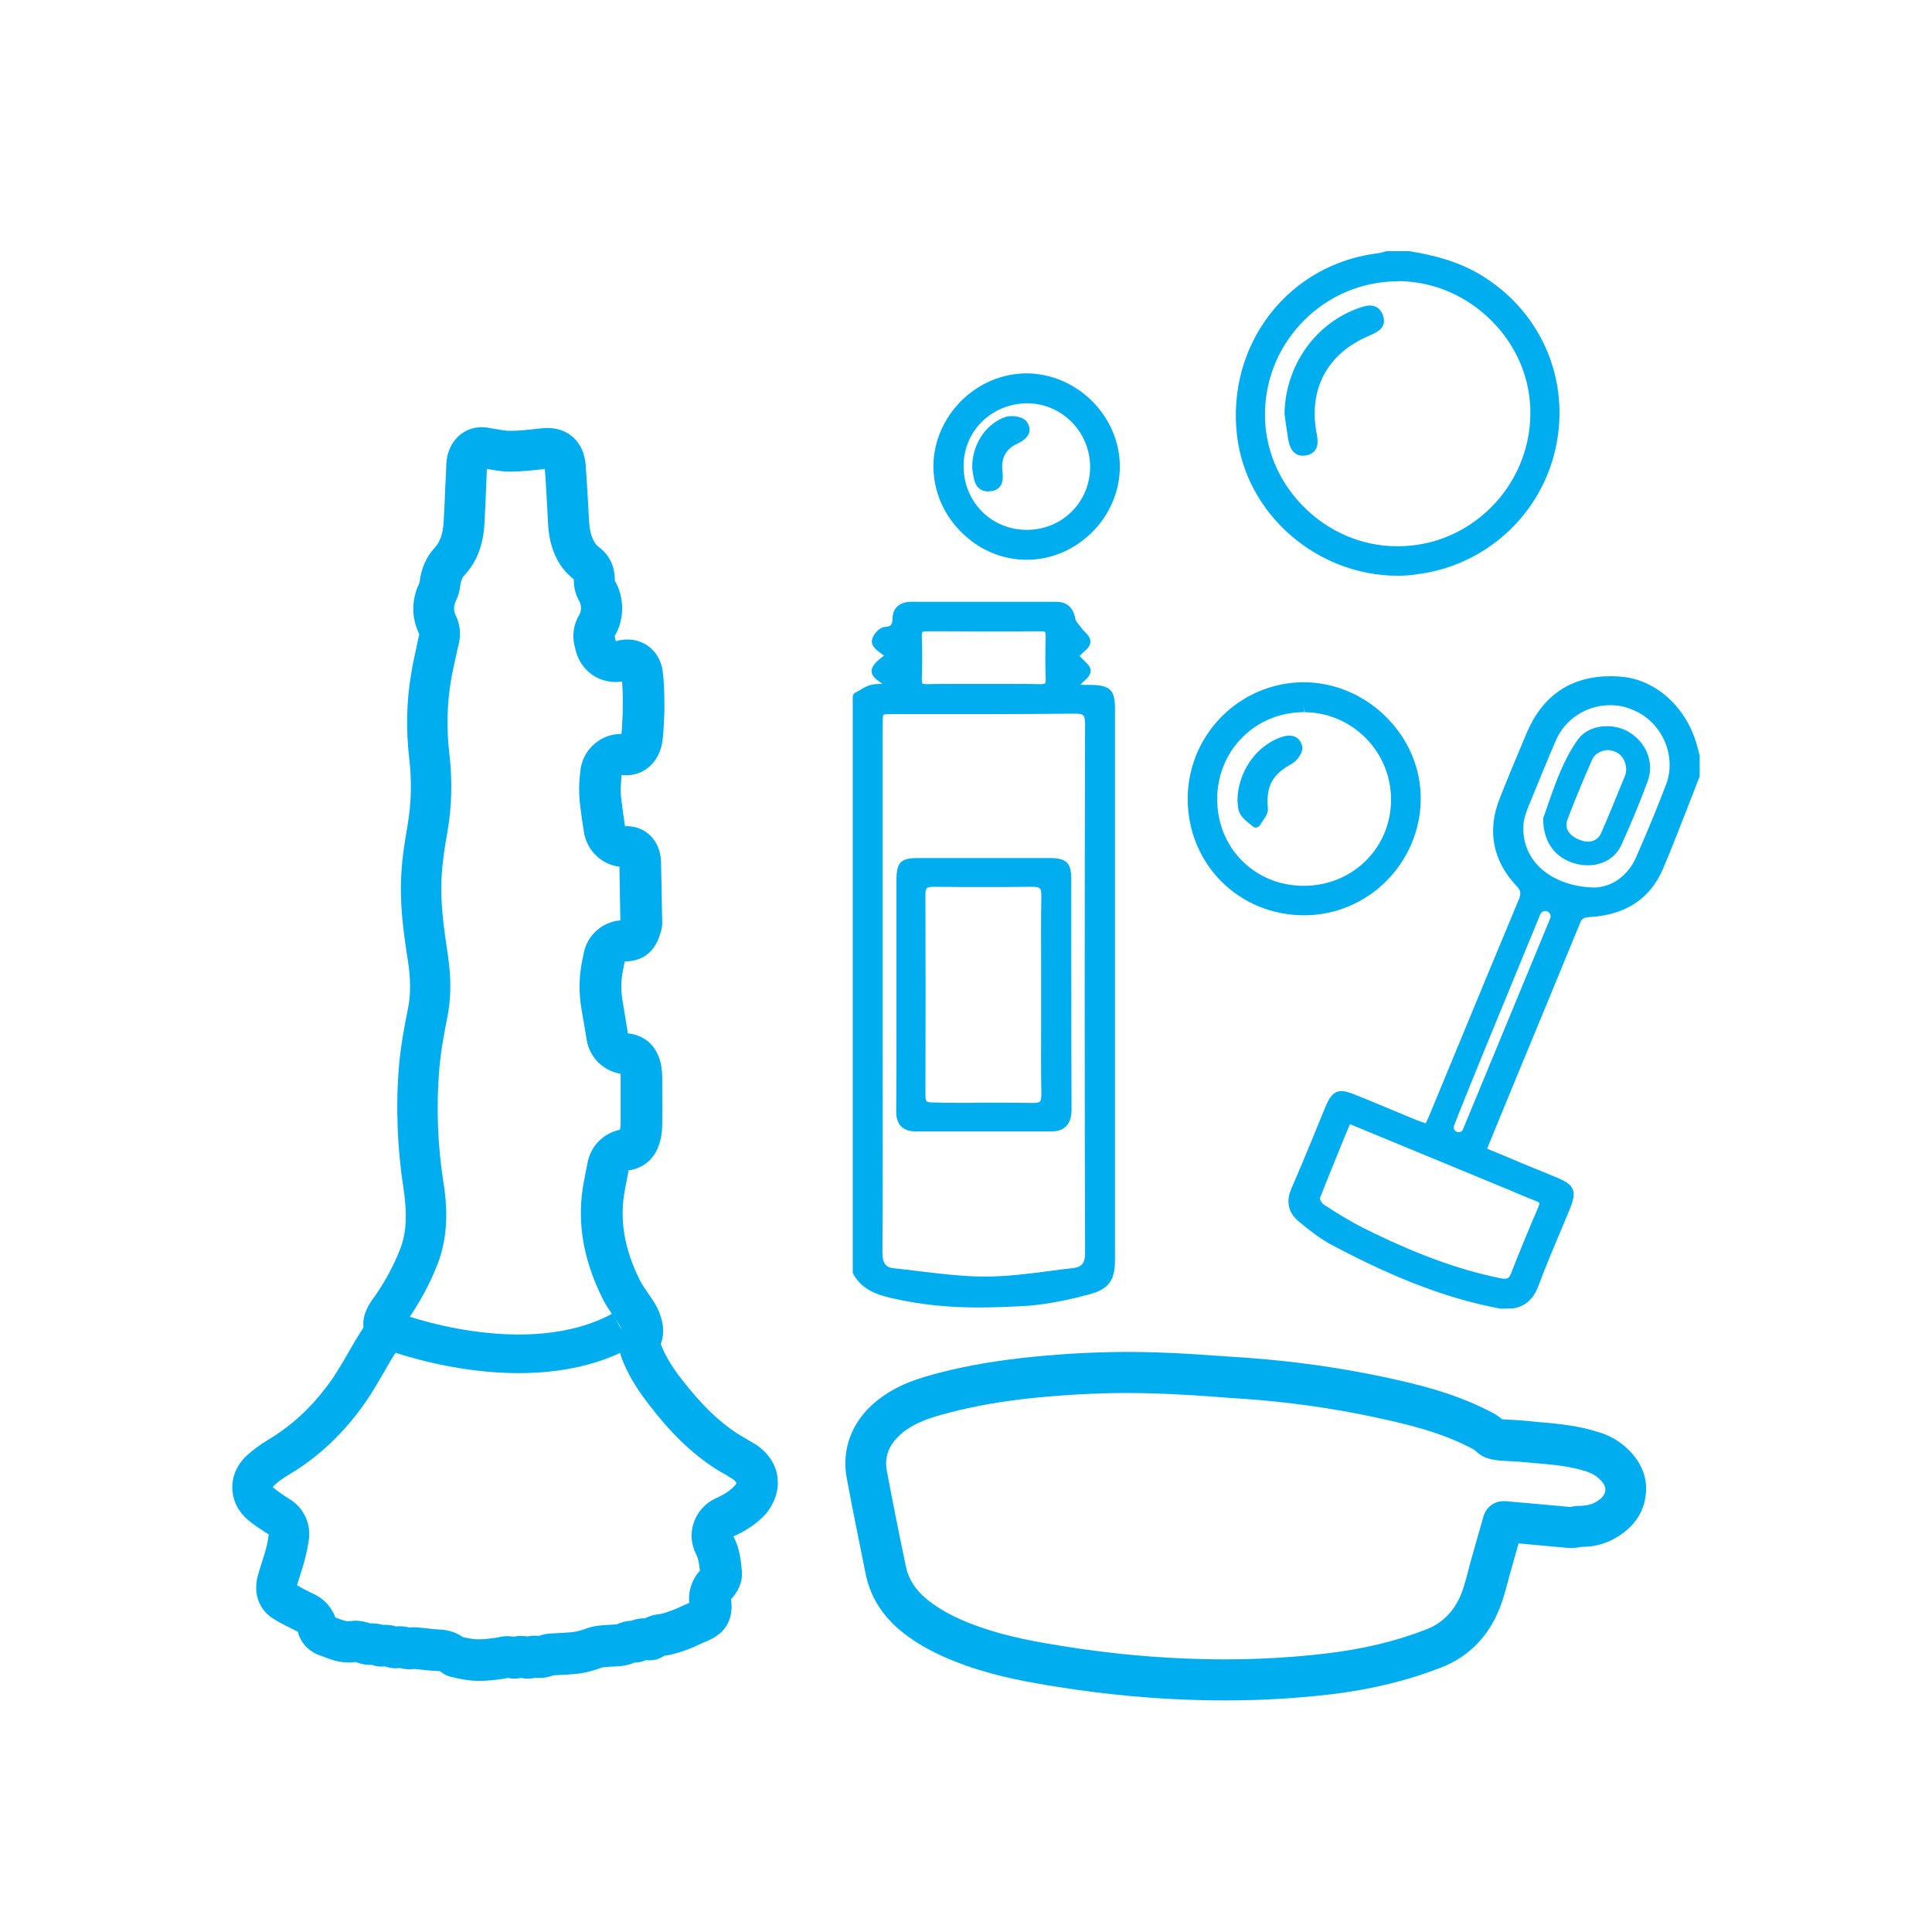 <?xml version="1.0" encoding="utf-8"?>
<!-- Generator: Adobe Illustrator 27.8.1, SVG Export Plug-In . SVG Version: 6.00 Build 0)  -->
<svg version="1.1" id="Layer_1" xmlns="http://www.w3.org/2000/svg" xmlns:xlink="http://www.w3.org/1999/xlink" x="0px" y="0px"
	 viewBox="0 0 800 800" style="enable-background:new 0 0 800 800;" xml:space="preserve">
<style type="text/css">
	.st0{fill:#FFFFFF;}
	.st1{fill:#00AEEF;}
	.st2{fill:none;stroke:#00AEEF;stroke-width:16;stroke-miterlimit:10;}
</style>
<rect y="0" class="st0" width="800" height="800"/>
<g>
	<g id="Layer_1-2_00000085971062155851858380000005469008424718714263_">
		<g id="Layer_1-2">
			<g>
				<path class="st1" d="M405.3,541.4c-12.2,0-23.5-1.1-34.4-3.5c-7-1.5-13.6-3.4-17.5-10.2c-0.2-0.3-0.3-0.6-0.3-1V288.5
					c0-0.7,0.4-1.4,1.1-1.7c0.6-0.3,1.2-0.7,1.8-1c1.5-0.9,3.1-1.9,5-2.3c1-0.2,2-0.3,3.3-0.3c0.4,0,0.8,0,1.1,0l-0.7-0.5
					c-1.8-1.3-3.8-2.7-3.8-4.8c0-2.2,2.2-4.1,4.2-5.7c0.3-0.3,0.7-0.5,1-0.7c-0.3-0.2-0.5-0.3-0.7-0.5l-0.4-0.3
					c-1.9-1.4-4-2.9-4-5.1c0-2.2,2.8-5.8,5.3-6c2.7-0.2,3.2-0.8,3.3-3.8c0.1-4,3-6.6,7.5-6.6c13.4,0,26.8,0,40.2,0h20.1
					c4.4,0,7.1,2.4,7.9,7.1c0.1,0.8,0.9,1.7,1.7,2.7c0.4,0.5,0.7,0.9,1.1,1.4c0.3,0.4,0.7,0.8,1.1,1.2c1.1,1.1,2.3,2.4,2.3,4.1
					c0,1.9-1.5,3.2-2.9,4.4c-0.3,0.3-0.6,0.5-0.8,0.8c-0.3,0.3-0.5,0.5-0.8,0.7c0.3,0.3,0.6,0.6,1,1c0.3,0.3,0.6,0.6,1,1
					c1.4,1.4,2.9,2.8,2.6,4.6c-0.3,1.7-1.7,3-2.9,4c-0.4,0.3-0.8,0.7-1.1,1.1l-0.2,0.2c0.5,0,1,0.1,1.5,0.1l2.5,0
					c8.4,0.1,10.3,2,10.3,10.3c0,75.8,0,151.6,0,227.4c0,7.8-1.6,12.2-10.4,14.6c-8.8,2.4-17.4,4.1-25.6,4.8
					C418.5,541.1,411.7,541.4,405.3,541.4L405.3,541.4L405.3,541.4L405.3,541.4z M370.3,295.7c-1.9,0-4.1,0-4.5,0.3
					c-0.3,0.4-0.3,2.6-0.3,4.8v135c0,27.2,0.1,55.2-0.1,82.8c0,5.1,1.8,6.3,5,6.6c3.2,0.3,6.3,0.7,9.5,1.1c9.2,1.1,18.7,2.3,28,2.3
					l0,0c9.1,0,18.4-1.2,27.4-2.4c3-0.4,6-0.8,9-1.1c3.2-0.4,5.1-1.6,5-6.6c-0.2-67.7-0.2-139.2,0-218.4c0-2.1-0.2-3.4-0.8-3.9
					c-0.5-0.5-1.6-0.7-3.5-0.7h-0.2c-10.2,0.1-21.1,0.2-35.2,0.2c-6.2,0-30.9,0-37,0L370.3,295.7L370.3,295.7L370.3,295.7z
					 M383.8,261.4c-1.4,0-1.8,0.3-1.8,0.3c-0.1,0.1-0.3,0.4-0.3,1.7c0.2,5.8,0.2,11.7,0,17.8c0,1.3,0.2,1.7,0.3,1.8
					c0.1,0.1,0.4,0.3,1.6,0.3c3.5-0.1,6.8-0.1,10.1-0.1c2.2,0,11.1,0,13.3,0l13.5,0c3.4,0,6.8,0,10.3,0.1l0,0c1.4,0,1.8-0.3,1.9-0.3
					c0.1-0.1,0.3-0.4,0.3-1.7c-0.2-5.8-0.2-11.7,0-17.8c0-1.3-0.2-1.7-0.3-1.8s-0.4-0.3-1.8-0.3c-7.9,0-15.7,0.1-23.6,0.1
					C399.5,261.4,391.7,261.4,383.8,261.4l0-2L383.8,261.4L383.8,261.4L383.8,261.4L383.8,261.4z"/>
				<path class="st1" d="M621.8,541.9c-0.1,0-0.2,0-0.4,0c-21.5-4-42.9-12.1-69.4-26.1c-5.4-2.8-10.2-6.7-14.3-10.1
					c-4.3-3.5-5.3-8.3-2.9-13.7c3.1-7.1,6.1-14.4,9-21.4c1.7-4.1,3.3-8.2,5-12.2c1.5-3.6,3.1-6.6,6.7-6.6c1.6,0,3.3,0.6,5.4,1.4
					c4.8,1.9,9.6,3.9,14.3,5.9c3.6,1.5,7.3,3,10.9,4.5c1.2,0.5,2.4,0.9,3.8,1.4l0.4,0.1l0.1-0.1c0.5-1.1,1-2,1.4-3l10.5-25.4
					c8.8-21.3,17.6-42.6,26.5-63.9c1.1-2.6,1.1-3.8-0.9-5.9c-9.8-10.4-12.2-22.9-6.9-36.2c3.1-7.9,6.6-16.3,11.2-27.2
					c6.6-15.5,18.3-23.4,34.8-23.4c1.4,0,2.8,0.1,4.2,0.2c14.7,1.1,27.7,13.2,31.7,29.3c0.2,0.6,0.3,1.2,0.5,1.9l0.3,1
					c0,0.2,0.1,0.3,0.1,0.5v8.1c0,0.2,0,0.5-0.1,0.7c-1.5,3.9-3,7.7-4.5,11.6c-3.4,8.7-6.9,17.8-10.6,26.5
					c-5.3,12.3-15.4,19-30,19.9c-2.7,0.2-3.5,0.5-4.2,2.2c-9,21.9-18,43.8-27.1,65.7l-11.3,27.5c-0.1,0.1-0.1,0.3-0.1,0.6l6.3,2.6
					c5.4,2.3,10.9,4.6,16.4,6.8c1.2,0.5,2.2,0.9,3.2,1.3c5.3,2.2,8.3,3.4,9.4,6c1.2,2.8-0.2,6.1-3.2,13.1l-0.9,2.2
					c-3.4,8-6.9,16.3-10,24.6c-2.1,5.6-5.5,8.7-10.7,9.5c-0.1,0-0.2,0-0.3,0L621.8,541.9L621.8,541.9L621.8,541.9z M546.5,496.3
					c0.1,0.6,1,2.1,1.7,2.5c5.2,3.4,10.8,6.9,16.8,9.9c20.9,10.4,38.5,16.9,55.4,20.4c1,0.2,1.9,0.4,2.7,0.4c0.9,0,1.8-0.2,2.5-2
					c3.4-8.7,7.1-17.8,11.4-27.7c0.5-1.2,0.4-1.6,0.4-1.6c0-0.1-0.3-0.5-1.7-1c-3.9-1.5-7.8-3.2-11.6-4.8c-1.9-0.8-3.8-1.6-5.8-2.4
					L559,465.5l-2.4,5.7C553.1,479.9,549.7,488,546.5,496.3L546.5,496.3L546.5,496.3z M605.8,467.6l36.1-87.3
					c0.5-1.1-0.1-2.4-1.2-2.9l0,0c-1.1-0.5-2.4,0.1-2.9,1.2c-8,19.5-16.9,41.2-24.7,60.1c-3.2,7.8-9.1,22.4-11,27.4
					c-0.4,1,0,2,1,2.5l0,0C604.1,469.1,605.4,468.7,605.8,467.6L605.8,467.6L605.8,467.6z M666.8,292c-9.9,0-18.8,5.8-22.6,14.7
					c-4,9.3-7.9,18.9-11.6,28c-0.8,2-1.3,3.8-1.6,5.3c-0.9,6.4,0.9,12.7,5.1,17.6c5.4,6.2,14.3,9.8,24.4,9.9
					c7.2-0.3,13.6-5,16.9-12.4c4.9-11.1,9-21.1,12.5-30.3c4.5-11.9-1.8-26.1-13.9-30.9C673,292.6,670,292,666.8,292L666.8,292
					L666.8,292z"/>
				<path class="st1" d="M578.8,238.4c-33.6,0-62.9-25.6-66.6-58.2c-2.1-18.3,2.8-36.2,13.8-50.3c11-14.1,27-23,45-25.1
					c0.5-0.1,1.1-0.2,1.7-0.4c0.3-0.1,0.7-0.2,1-0.3c0.2,0,0.3-0.1,0.5-0.1h9.1c0.1,0,0.2,0,0.3,0c9,1.5,20.6,4,31.1,10.8
					c24.1,15.4,35.6,43.3,29.4,71c-6.1,27.5-29,48.3-56.8,51.9C584.5,238.2,581.6,238.4,578.8,238.4L578.8,238.4L578.8,238.4z
					 M578.7,116.5c-29.9,0-54.6,24.5-54.9,54.5c-0.2,14.3,5.4,28,15.7,38.5c10.4,10.6,24.2,16.6,38.8,16.7h0.5
					c30,0,54.6-24.6,54.9-54.8c0.1-14.3-5.5-27.9-15.9-38.4c-10.5-10.6-24.3-16.5-38.9-16.6L578.7,116.5L578.7,116.5L578.7,116.5z"
					/>
				<path class="st1" d="M540,379c-27,0-48.2-21.2-48.2-48.2c0-26.6,21.5-48.2,48-48.3c12.7,0,25.2,5.3,34.4,14.6
					c9.2,9.3,14.2,21.3,14.1,33.9C588,357.5,566.4,379,540,379L540,379z M539.9,294.9c-20.1,0-35.8,15.8-35.9,35.9
					c0,9.8,3.6,18.9,10.3,25.6c6.7,6.7,15.7,10.4,25.5,10.4c20.3,0,36.2-15.7,36.2-35.7c0-19.9-16.1-36.1-35.9-36.2l-0.2-2V294.9
					L539.9,294.9z"/>
				<path class="st1" d="M425.2,231.8c-10.2,0-19.9-4.1-27.3-11.6c-7.4-7.4-11.4-17.1-11.4-27.3c0.2-20.8,17.8-38.3,38.6-38.3
					c20.9,0.1,38.6,17.7,38.6,38.6c0,20.9-17.6,38.5-38.4,38.6L425.2,231.8L425.2,231.8L425.2,231.8z M425.5,167
					c-14.8,0-26.5,11.4-26.5,26c0,7.2,2.7,13.8,7.6,18.8c4.9,4.9,11.5,7.6,18.5,7.6l0,0c7.2,0,13.8-2.7,18.7-7.6
					c4.9-4.9,7.6-11.5,7.6-18.6C451.3,178.8,439.7,167.1,425.5,167l0-2L425.5,167L425.5,167L425.5,167L425.5,167z"/>
				<path class="st1" d="M424.2,468.5c-15,0-30.1,0-45.1,0c-2.6,0-4.5-0.7-5.9-2c-1.5-1.5-2.2-3.7-2.1-6.7
					c0.1-11.7,0.1-23.6,0.1-35.1l0-26v-34.2c0-7.4,1.7-9.2,8.8-9.2c9,0,18,0,27,0c9,0,18.5,0,27.8,0c6.8,0,8.8,2,8.8,8.8
					c0,12.2,0,24.3,0,36.5c0,19.6,0,39.2,0.1,58.8c0,3.2-0.7,5.4-2.3,7c-1.4,1.4-3.4,2.1-6.1,2.1L424.2,468.5L424.2,468.5
					L424.2,468.5L424.2,468.5z M406.9,456.6c7,0,13.9,0,20.9,0.1h0c1.6,0,2.5-0.2,2.8-0.6c0.4-0.4,0.6-1.4,0.6-3
					c-0.2-9.9-0.1-19.9-0.1-29.7c0-3.8,0-7.6,0-11.4s0-7.7,0-11.5c0-9.7-0.1-19.7,0.1-29.5c0-1.6-0.2-2.7-0.6-3.1
					c-0.4-0.4-1.4-0.7-3-0.7h-0.3c-6.6,0.1-13.1,0.1-19.7,0.1c-7,0-13.9,0-20.9-0.1l0,0c-1.6,0-2.5,0.2-2.9,0.6
					c-0.5,0.5-0.6,1.7-0.6,2.6c0.1,26.2,0.1,53.4,0,83c0,1.4,0.2,2.3,0.5,2.6c0.3,0.3,1.1,0.5,2.3,0.5
					C393.2,456.7,400.1,456.7,406.9,456.6L406.9,456.6L406.9,456.6L406.9,456.6z"/>
				<path class="st1" d="M657.5,358.3c-1.6,0-3.2-0.2-4.8-0.6c-8.7-2.2-13.7-9-13.7-18.6c0-0.2,0-0.4,0.1-0.6c0.7-2,1.5-4.1,2.2-6.3
					c2.9-8.3,6.2-17.7,12-25.9c2.6-3.6,7-5.6,12.1-5.6c3.2,0,6.3,0.8,8.9,2.3c7.4,4.3,10.8,12.8,8,20.4c-3.2,8.7-6.8,17.4-10.7,26
					C669.3,355,663.9,358.3,657.5,358.3L657.5,358.3L657.5,358.3L657.5,358.3z M665.9,310.6c-2.9,0-5.6,1.6-6.6,3.9
					c-3.9,8.8-7.2,16.9-10.2,24.7c-1.4,3.6,0.4,6.7,4.8,8.5c1.3,0.5,2.5,0.8,3.6,0.8c2.6,0,4.6-1.3,5.6-3.8
					c2.9-6.6,5.6-13.3,8.3-19.9l1.5-3.6c0.3-0.6,0.3-1.4,0.4-1.9c0-0.2,0-0.3,0.1-0.5c-0.1-4-2.3-7.1-5.7-7.9
					C667.2,310.7,666.6,310.6,665.9,310.6L665.9,310.6L665.9,310.6z"/>
				<path class="st1" d="M539.4,188.7c-3.2,0-5.2-2.3-6-6.8c-0.4-2.5-0.7-5-1.1-7.4c-0.1-1.1-0.3-2.1-0.4-3.2c0-0.1,0-0.2,0-0.3
					c0.4-19.7,12.8-37.2,30.9-43.5c1.5-0.5,3-1,4.5-1c1.7,0,4.1,0.7,5.3,3.9c2,5.4-2.7,7.3-5.2,8.4L567,139
					c-17.4,7.3-25.3,22.1-21.8,40.6c0.5,2.4,1.4,7.5-3.9,8.9C540.7,188.6,540,188.7,539.4,188.7L539.4,188.7L539.4,188.7z"/>
				<path class="st1" d="M520.1,342.7c-0.5,0-1-0.2-1.3-0.5c-0.5-0.4-1-0.8-1.5-1.2c-1.4-1.1-2.7-2.2-3.7-3.8
					c-0.9-1.5-1-3.2-1.1-4.5c0-0.3,0-0.6-0.1-0.9c0-0.1,0-0.2,0-0.3c0.1-11.3,7.1-21.9,17.1-25.9c1.8-0.7,3.2-1,4.4-1
					c2.7,0,4.5,1.5,5.3,4.2c0.7,2.6-2.2,6.4-4.5,7.6c-7.9,4.3-10.5,9.3-9.7,18.2c0.2,2-1,3.7-2.1,5.3c-0.4,0.6-0.8,1.1-1.1,1.7
					c-0.3,0.5-0.8,0.9-1.4,1C520.3,342.7,520.2,342.7,520.1,342.7L520.1,342.7L520.1,342.7L520.1,342.7z"/>
				<path class="st1" d="M409.3,203.5c-5.3,0-6-4.6-6.4-7.4c-0.1-0.4-0.1-0.8-0.2-1.2c-0.1-0.6-0.1-1.1-0.1-1.5v-0.4
					c0-9.2,5.9-17.8,13.9-20.4c0.7-0.2,1.5-0.3,2.5-0.3c2.1,0,5,0.6,6.2,2.4c1.3,1.8,1.2,3.3,1,4.3c-0.5,1.8-2.1,3.4-4.9,4.7
					c-4.6,2.1-6.6,5.5-6.3,10.7l0.1,0.9c0.2,2,0.4,4.6-1.2,6.4c-1,1.1-2.4,1.7-4.2,1.7L409.3,203.5L409.3,203.5L409.3,203.5
					L409.3,203.5z"/>
			</g>
		</g>
	</g>
	<path class="st1" d="M322,612.3c-0.4-5-3.1-9.6-7.4-13c-1.3-1-2.5-1.7-3.4-2.2l-0.5-0.3c-0.7-0.4-1.5-0.9-2.2-1.3
		c-1.2-0.7-2.2-1.3-3.2-1.9c-7.8-5.1-14.8-11.9-22.9-22.3c-4.4-5.6-7.1-10.3-8.8-14.8c1.1-2.7,1.3-5.9,0.6-9.1
		c-0.6-2.7-1.6-5.3-3-7.6c-1-1.6-2-3.1-3-4.5c-1.2-1.8-2.4-3.5-3.2-5.1c-6.6-13.2-8.6-25.5-6.2-37.7c0.5-2.6,1-5.3,1.5-7.9
		c2.8-0.3,10.8-2.2,13.2-12.7c0.5-2.1,0.7-4.2,0.7-6.2c0.1-6.5,0-12.9,0-19.4c0-1.5-0.1-3.4-0.5-5.6c-2.3-10.6-10.3-12.5-13.7-12.8
		c-0.7-4.2-1.4-8.5-2.1-12.8c-0.9-4.9-0.8-9.5,0.2-14.1c0.2-1,0.4-1.9,0.6-2.9c0.1,0,0.3,0,0.4,0c0.5,0,1,0,1.5-0.1
		c4.5-0.4,10.4-2.8,12.9-11.7l0.1-0.4c0.5-1.5,0.7-3.1,0.6-4.7l-0.1-3.9c-0.1-6.9-0.2-13.7-0.4-20.6c-0.2-7.7-5.3-13.7-12.5-14.5
		c-0.6-0.1-1.2-0.1-1.9-0.1c-0.2,0-0.3,0-0.5,0c-0.5-3.4-1-6.7-1.4-10.1c-0.4-2.6-0.5-5.1-0.3-7.3c0.1-1.3,0.2-2.5,0.3-3.8
		c0.6,0.1,1.1,0.1,1.7,0.1c0.4,0,0.8,0,1.3,0c6.5-0.5,11.6-5,13.4-11.7c0.6-2.4,0.8-4.8,0.9-6.6l0.1-1.5c0.2-3.4,0.4-6.9,0.3-10.5
		c0-4.9-0.2-8.9-0.7-12.7c-0.9-7.7-7-13.2-14.6-13.2c-0.1,0-0.3,0-0.4,0c-1.5,0-3,0.3-4.4,0.7c-0.2-0.7-0.3-1.4-0.5-2.1
		c4.1-6.7,4.2-16,0.1-22.9c0-3.6-0.7-9.4-6.4-13.8c-0.8-0.6-1.5-1.3-1.9-2c-1.4-2.2-2.2-5-2.4-9.3c-0.4-7-0.8-15-1.4-23
		c-0.7-9.2-7-15.2-15.9-15.2c-0.9,0-1.8,0.1-2.7,0.2l-1.2,0.1c-4.1,0.5-7.9,0.9-11.6,0.9c0,0,0,0,0,0c-1.8,0-3.9-0.4-6.2-0.8
		c-1-0.2-1.9-0.3-2.8-0.5c-0.9-0.1-1.7-0.2-2.6-0.2c-6.4,0-11.7,3.9-13.8,10.3c-0.7,2-0.8,3.9-0.9,5.3c-0.1,2.9-0.2,5.7-0.4,8.6
		c-0.2,5-0.4,10-0.7,15c-0.3,4.9-1.4,8.2-3.7,10.7c-3.5,3.8-5.6,8.5-6.3,14.5c-3.4,7-3.4,14.5-0.1,21.3c-0.4,1.7-0.8,3.5-1.1,5.2
		c-0.8,3.7-1.7,7.6-2.3,11.5c-1.9,11.3-2.1,22.8-0.8,34.3c1.2,10.1,0.9,19.4-0.7,28.5c-0.9,5.3-2.1,12.2-2.5,19.4
		c-0.8,12.3,0.8,24.2,2.7,36.3c1.2,7.8,1.2,14.2,0,20c-1.6,7.9-3,15.6-3.7,23.7c-1.4,16.9-0.7,34,1.9,50.8
		c1.6,10.6,1.2,18.5-1.6,25.4c-2.6,6.6-6.2,13.2-10.6,19.5l-0.2,0.2c-1.7,2.4-4.8,6.8-4.2,12.3c-0.2,0.3-0.5,0.7-0.7,1.1
		c-0.2,0.4-0.5,0.7-0.7,1.1c-1.8,2.8-3.4,5.7-5,8.4c-2.1,3.7-4.2,7.2-6.4,10.5c-7.6,10.9-16.3,19.2-26.7,25.4
		c-3.3,2-6.3,4.2-8.8,6.5c-4.1,3.8-6.2,8.7-6,13.8c0.2,5,2.5,9.5,6.5,12.9c2.8,2.3,5.7,4.2,8.6,6c-0.3,1.9-0.6,3.7-1,5.3
		c-0.6,2.3-1.4,4.8-2.2,7.3c-0.4,1.2-0.8,2.4-1.1,3.6c-2.8,9.1,1.2,15.5,5.9,18.5c3.1,2,6.3,3.5,9.3,5c0.4,0.2,0.7,0.4,1.1,0.5
		c1.2,4.8,4.7,8.5,9.8,10.1c0.5,0.2,1.1,0.4,1.6,0.6c2.4,0.9,5.6,2.1,9.6,2.1c0.6,0,1.3,0,1.9-0.1c0,0,0.8-0.1,1.1-0.1
		c2,0.8,3.9,1.2,5.8,1.2c0.3,0,0.7,0,1,0c1.1,0.4,2.4,0.7,3.9,0.7c0.4,0,0.9,0,1.3-0.1c1.7,0.6,3.2,0.8,4.5,0.8
		c0.7,0,1.3-0.1,1.9-0.1c1.1,0.3,2.3,0.5,3.7,0.5c0.7,0,1.4,0,2.1-0.1c0.1,0,0.1,0,0.2,0c1,0.1,2,0.2,3,0.3c2.4,0.3,4.8,0.5,7.5,0.6
		c1.3,1.1,2.9,2,4.8,2.4c2.9,0.7,6.5,1.5,10.4,1.6c0.4,0,0.8,0,1.2,0c3,0,6.2-0.3,10.1-0.9c0.6-0.1,1.1-0.2,1.6-0.3
		c0.9,0.2,1.8,0.3,2.7,0.3c0.6,0,1.7-0.1,2.9-0.3c0.9,0.2,1.8,0.3,2.8,0.3c1.2,0,2.2-0.2,3.2-0.4c0.6,0.1,1.1,0.1,1.7,0.1
		c1.9,0,3.8-0.4,5.6-1.1c1.9-0.1,3.8-0.2,5.8-0.3l1.1-0.1c4.4-0.2,8.6-1.1,12.8-2.7c0.8-0.3,2.9-0.4,4.6-0.5
		c1.4-0.1,2.8-0.1,4.2-0.3c1.8-0.2,3.5-0.7,5.1-1.4c0.1,0,0.1,0,0.2,0c0.8,0,1.6-0.1,2.5-0.3c0.7-0.2,1.4-0.4,2-0.7
		c0.5,0.1,0.9,0.1,1.4,0.1c0.9,0,1.8-0.1,2.7-0.3c1.3-0.3,2.4-0.9,3.5-1.6c3.4-0.4,6.2-1.4,8.6-2.2c2.7-1,5.2-2.1,7.5-3.2l1.2-0.5
		c3.7-1.6,12-5.4,10.3-17.5c2.7-2.8,4.9-6.9,4.5-11.6c-0.4-4.1-0.8-9.3-3.4-14.2c0-0.1-0.1-0.1-0.1-0.2c4.7-2.1,9.5-5,13.6-9.5
		C320.7,622.4,322.5,617.3,322,612.3z M304.3,615.1c-1.9,2.1-4.3,3.7-7.9,5.3c-4.2,1.9-7.4,5.4-9,9.7s-1.3,9.1,0.7,13.2
		c0.1,0.2,0.2,0.4,0.3,0.6c0.8,1.6,1.2,4,1.4,6.5c-3.3,3.6-4.9,8.5-4.4,13.3c-0.1,0.1-1.7,0.8-1.8,0.8c-2,0.9-4.1,1.9-6.1,2.6
		c-1.7,0.6-3.3,1.2-4.7,1.3c-2,0.2-4,0.8-5.8,1.7c-1.9,0-3.8,0.3-5.6,1c-2.1,0.1-4.1,0.6-6,1.5c-0.8,0.1-1.8,0.1-3,0.2
		c-3.8,0.2-6.7,0.4-9.8,1.6c-2.6,1-5,1.5-7.7,1.6l-1.4,0.1c-1.8,0.1-3.7,0.2-5.5,0.3c-1.7,0.1-3.3,0.4-4.8,1c-0.5,0-1-0.1-1.5-0.1
		c-1.1,0-2.2,0.1-3.3,0.3c-0.9-0.1-1.8-0.2-2.7-0.2c-1,0-2,0.1-3,0.3c-0.8-0.1-1.7-0.2-2.5-0.2c-1.5,0-2.9,0.2-4.4,0.6
		c-2.9,0.4-5.3,0.7-7.4,0.7c-0.3,0-0.5,0-0.8,0c-1.8,0-3.9-0.5-5.9-0.9c-2.6-1.8-5.7-2.9-9-3.1c-2.1-0.1-4.2-0.3-6.4-0.6l-0.2,0
		c-1-0.1-2-0.2-3-0.3c0,0-0.1,0-0.1,0c-0.6-0.1-1.1-0.1-1.7-0.1c-0.5,0-1,0-1.5,0.1c-0.1,0-0.3,0-0.3,0c-1.3-0.3-2.6-0.5-3.9-0.5
		c-0.5,0-1,0-1.5,0.1c-1.6-0.5-3.2-0.7-4.9-0.7c-0.2,0-0.5,0-0.7,0c-1.5-0.4-3-0.6-4.5-0.6c-0.2,0-0.5,0-0.7,0
		c-2-0.7-4.1-1.1-6.2-1.1c-0.5,0-0.9,0-1.4,0.1c-0.3,0-1.1,0.1-1.4,0.1c-0.1,0-0.2,0-0.3,0c-1,0-2.2-0.5-3.7-1l-0.2-0.1
		c-0.3-0.1-0.7-0.3-1.2-0.4c-1.5-4.1-4.5-7.5-8.4-9.5l-1.1-0.5c-2.3-1.1-4.4-2.2-6.4-3.4c0.3-1.1,0.7-2.2,1-3.3
		c0.9-2.7,1.8-5.5,2.5-8.5c0.6-2.3,1-4.5,1.3-6.5c1.2-6.8-1.9-13.7-7.8-17.3c-2.1-1.3-4.5-2.9-6.7-4.7c-0.2-0.1-0.2-0.2-0.3-0.3
		c0.1-0.1,0.2-0.4,0.6-0.8c1.6-1.5,3.6-2.9,5.9-4.3c12.5-7.4,23-17.4,32-30.3c2.6-3.8,4.9-7.8,7.2-11.7c1.5-2.6,3-5.3,4.6-7.8
		c0.2-0.3,0.4-0.6,0.6-0.9c0.3-0.5,0.7-1.1,1-1.6c1.8-2.9,2.6-6.3,2.5-9.7c0.3-0.5,0.8-1.3,1.1-1.7l0.1-0.2
		c5.2-7.4,9.4-15.2,12.5-23.1c3.8-9.8,4.7-20.7,2.5-34.2c-2.4-15.5-3-31.2-1.7-46.8c0.6-7.2,1.9-14.4,3.4-21.8
		c1.5-7.8,1.6-16,0.1-25.8c-1.7-11.2-3.2-22.1-2.5-32.7c0.4-6.3,1.4-12.7,2.3-17.5c1.9-10.8,2.2-21.7,0.8-33.4
		c-1.1-9.9-0.9-19.9,0.7-29.6c0.6-3.5,1.4-7.1,2.2-10.6c0.4-1.9,0.8-3.7,1.2-5.4c0.8-3.7,0.3-7.5-1.3-10.9c-1.1-2.2-1-4.2,0.1-6.5
		c0.8-1.7,1.4-3.6,1.6-5.5c0.4-3.2,1.3-4.2,1.7-4.7c5.2-5.5,7.9-12.5,8.4-21.5c0.3-5,0.5-10,0.7-14.9l0-0.2c0.1-2.5,0.2-5,0.3-7.5
		c0.1,0,0.1,0,0.2,0c2.9,0.5,6,1.1,9.2,1.1c4.7,0,9.2-0.5,13.6-1l1-0.1c0.6,7.5,0.9,15.1,1.3,21.9c0.2,4.7,1,11.6,5.2,17.9
		c1.8,2.7,4,4.7,5.5,5.9c0,0.1,0,0.3,0,0.5c0,3,0.8,6,2.3,8.6c0.9,1.5,0.9,4.1,0,5.5c-2.3,3.8-3,8.2-2.1,12.5l0.5,2
		c1,4.6,3.9,8.7,8,11.1c2.6,1.5,5.6,2.3,8.6,2.3c0.9,0,1.8-0.1,2.7-0.2c0.2,2.6,0.3,5.3,0.3,8.6c0,3.1-0.1,6.2-0.3,9.5l-0.1,1.5
		c0,0.6-0.1,1.4-0.2,2.1c-0.1,0-0.1,0-0.2,0c-3.9,0-7.7,1.4-10.7,3.9c-3.5,2.9-5.7,7-6.1,11.5c-0.1,1.4-0.3,2.8-0.4,4.2
		c-0.2,3.3-0.1,6.9,0.4,10.7c0.4,3.3,0.9,6.6,1.5,10.4c1.2,7.6,7.3,13.4,14.7,14.3c0.1,6.2,0.2,12.5,0.3,18.6l0.1,3.6
		c-7.5,0.6-13.7,6.1-15.2,13.6c-0.2,0.8-0.3,1.7-0.5,2.5c-1.5,6.9-1.6,13.7-0.4,20.8c0.8,4.4,1.5,8.8,2.1,12.5
		c1.2,7.3,6.8,12.9,14,14.1c0.1,0.6,0.1,1.3,0.1,1.6c0,6.1,0,12.7,0,19.2c0,0.7-0.1,1.5-0.3,2.4c-6.8,1.4-12.1,6.7-13.4,13.6
		c-0.5,2.6-1,5.1-1.5,7.7c-3.1,16-0.6,31.9,7.7,48.6c1.3,2.6,2.9,5,4.4,7.1c0.9,1.3,1.7,2.5,2.5,3.7c0.4,0.6,0.7,1.4,0.9,2.3
		c-1.3,3.7-1.3,7.8,0.1,11.5c2.3,6.2,5.9,12.3,11.3,19.3c9.2,12,17.6,20,27,26.2c1.4,0.9,2.7,1.7,4,2.4l0.2,0.1
		c0.6,0.3,1.2,0.7,1.8,1.1c0,0,0.6,0.4,0.6,0.4c0.6,0.3,1.2,0.7,1.5,0.9c0.6,0.5,0.9,0.9,0.9,1.1C305.1,613.9,305,614.4,304.3,615.1
		z"/>
	<path class="st1" d="M672.8,598.9c-2.9-2.5-6.6-4.6-10.6-5.8c-8.6-2.8-16.6-3.5-24.3-4.2l-0.4,0c-2-0.2-4-0.4-5.9-0.6
		c-2.1-0.2-4-0.3-6-0.4c-1.2-0.1-2.7-0.1-3.6-0.2c-2.3-2-4.5-3-5.5-3.5c-14.7-7.5-29.8-11.1-43.9-14.1c-18.4-3.9-37.4-6.5-56.5-7.9
		l-6.2-0.4c-10.1-0.7-20.5-1.5-31-1.8c-3.8-0.1-7.7-0.2-11.6-0.2c-13,0-26.2,0.7-39.4,2c-14.9,1.5-27.2,3.6-38.8,6.6
		c-7.9,2.1-17.7,4.7-26.6,12.1c-9.8,8.2-14.1,19.6-11.9,31.5c2.2,11.9,4.8,24.6,7.9,40c1.9,9.1,6.8,17,14.6,23.4
		c9.2,7.5,19.4,11.6,27.2,14.4c13.1,4.6,26.3,6.9,37.6,8.7c20.1,3.2,40.4,5.1,60.2,5.5c3.2,0.1,6.4,0.1,9.6,0.1
		c15.1,0,30-0.9,44-2.6c16.4-2,31.1-5.6,45-11c12-4.6,20.7-13.9,25.1-26.8c1.2-3.4,2-6.7,2.8-9.6c0.3-1.2,0.6-2.4,1-3.6
		c0,0,2.8-10,3.2-11.4c3.7,0.3,7.4,0.7,11.1,1l8.7,0.8c0.6,0.1,1.1,0.1,1.7,0.1c1.3,0,2.6-0.1,3.9-0.4c1.1-0.1,2.3-0.1,3.5-0.2
		c3.6-0.3,6.9-1.3,9.9-2.8c10.3-5.4,13.2-12.9,13.8-18.2C682.2,614,681.2,606.2,672.8,598.9z M664.7,617.3c-0.3,2.5-2.6,4-4.8,5.1
		c-1,0.5-2.2,0.8-3.6,1c-1.2,0.1-2.3,0.2-3.5,0.2c-0.6,0-1.3,0.1-1.9,0.3c-0.2,0-0.4,0.1-0.5,0.1c-0.1,0-0.1,0-0.2,0l-8.8-0.8
		c-6-0.5-12-1.1-18.1-1.6c-0.3,0-0.5,0-0.8,0c-3.8,0-7.1,2.5-8.2,6.2c-1.1,3.7-2.1,7.5-3.2,11.2l-2,7.1c-0.4,1.3-0.7,2.5-1,3.8
		c-0.7,2.8-1.5,5.6-2.4,8.4c-2.8,8.1-7.9,13.6-15.1,16.4c-12.6,4.9-26,8.1-40.9,9.9c-13.4,1.6-27.5,2.5-42,2.5c-3,0-6.1,0-9.2-0.1
		c-19-0.4-38.5-2.2-57.9-5.3c-10.6-1.7-22.9-3.8-34.6-7.9c-6.5-2.3-15-5.7-22.1-11.5c-4.8-3.9-7.7-8.4-8.8-13.7
		c-3.2-15.3-5.7-27.9-7.9-39.7c-1.4-7.3,2.6-12.3,6.1-15.3c6-5,13.1-6.9,20-8.7c10.7-2.8,22.1-4.8,36.1-6.2
		c12.6-1.2,25.3-1.9,37.8-1.9c3.7,0,7.4,0.1,11.1,0.2c10.2,0.3,20.4,1,30.3,1.8l6.2,0.4c18.3,1.3,36.5,3.8,54.2,7.6
		c13.1,2.8,27,6,39.9,12.7c0.2,0.1,0.4,0.2,0.6,0.3c0.5,0.2,1,0.5,1.5,1c3.7,3.7,8.6,4,13.7,4.2c1.7,0.1,3.2,0.2,4.9,0.3
		c2.1,0.2,4.3,0.4,6.4,0.6l0.3,0c7.1,0.6,13.8,1.2,20.6,3.4c1.8,0.6,3.5,1.5,4.7,2.5C665,614.7,664.8,616.5,664.7,617.3z"/>
	<path class="st2" d="M161.5,550.9c0,0,56,21.8,96,0"/>
</g>
</svg>
